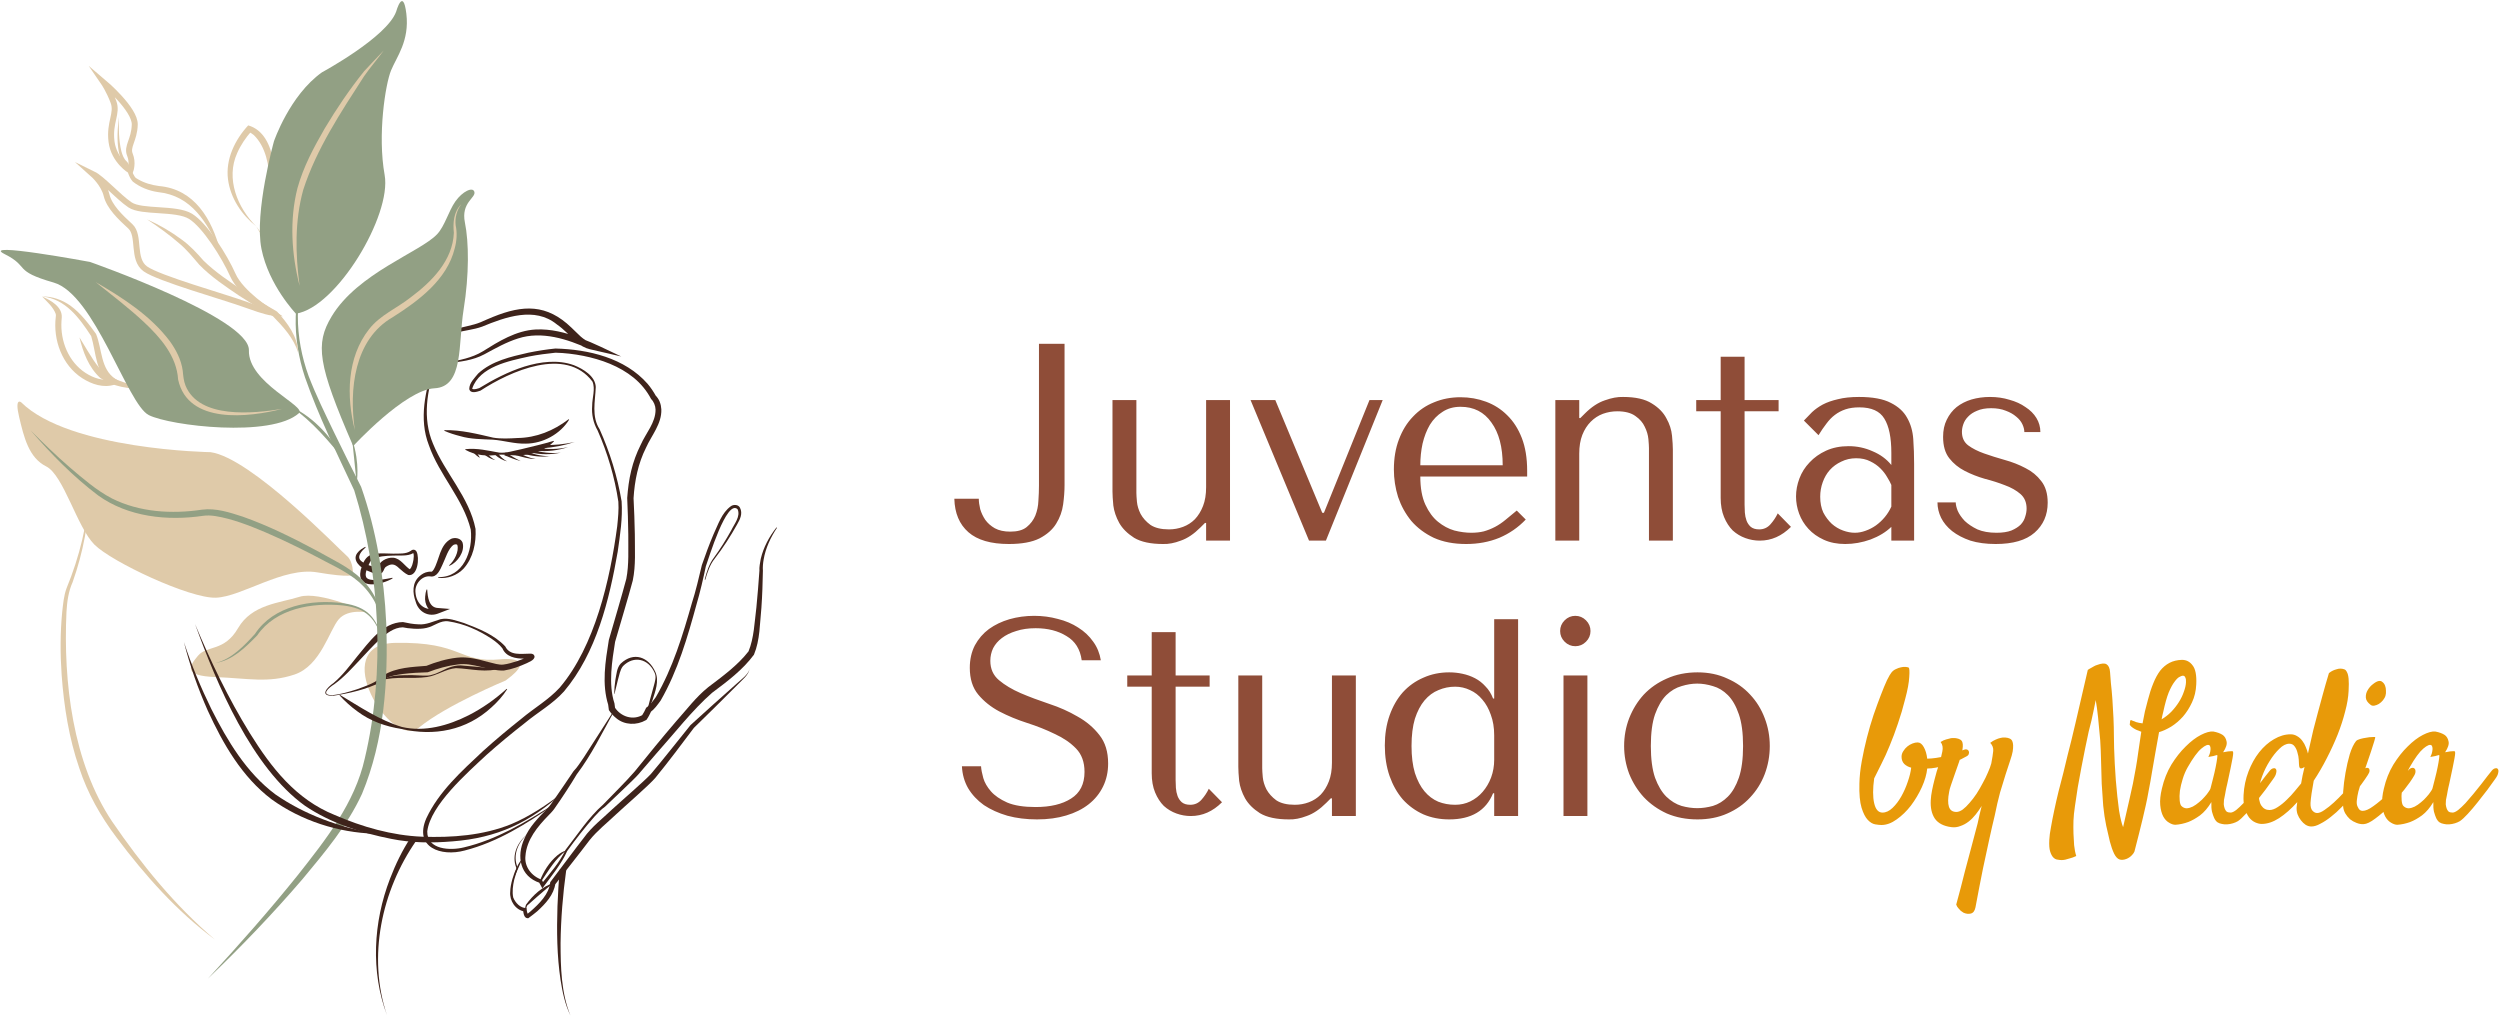 <?xml version="1.0" encoding="UTF-8"?> <svg xmlns="http://www.w3.org/2000/svg" width="1752" height="712" viewBox="0 0 1752 712" fill="none"><g clip-path="url(#clip0_94_3)"><path d="M275.149 405.346C267.765 409.735 249.752 413.989 252.751 399.592C253.87 395.808 255.302 391.397 258.815 389.359C260.761 388.329 262.73 388.061 264.588 387.904C268.324 387.635 271.905 387.993 275.485 387.993C279.669 387.859 284.457 388.441 287.881 386.023C288.306 385.687 288.843 385.239 289.828 385.217C290.879 385.217 291.64 386.045 291.909 386.56C294.124 390.792 292.848 404.093 286.113 402.973C283.719 401.876 281.638 399.883 279.758 398.271C276.38 394.89 274.03 394.89 270.495 397.196C268.951 398.36 269.443 399.346 267.899 401.226C267.027 402.212 265.46 402.48 264.364 402.279C261.768 401.786 259.643 400.913 257.271 399.861C252.907 398.047 246.553 392.852 250.334 387.635C251.9 385.53 253.937 384.254 256.04 383.202L256.286 383.582C253.512 386.023 249.439 390.255 253.31 393.322C256.353 395.763 261.276 397.263 265.058 397.801C264.99 397.801 264.677 397.913 264.588 398.047C265.46 393.725 270.898 390.479 275.619 390.837C280.989 391.464 283.54 396.793 287.702 399.323L287.098 399.055C287.098 399.055 286.964 399.099 287.008 399.099C288.798 397.554 289.291 394.621 289.761 392.27C290.007 390.703 290.096 388.799 289.693 387.747C289.582 387.501 289.604 387.59 289.738 387.568C285.531 390.076 280.072 389.068 275.485 389.359C270.517 389.516 264.834 389.673 260.649 392.315C259.329 393.255 259.083 394.532 258.345 395.897C257.248 398.383 255.57 401.943 256.577 404.361C256.935 405.257 258.099 405.929 259.62 406.22C264.632 407.071 269.891 405.839 274.97 404.899L275.127 405.324L275.149 405.346Z" fill="#3E231B"></path><path d="M351.025 462.018C351.025 462.018 378.816 459.152 354.381 476.886C354.381 476.886 312.695 494.15 293.519 509.98C274.342 525.811 228.83 451.495 276.759 450.532C324.688 449.569 320.84 464.907 351.025 462.041V462.018Z" fill="#DFCAA9"></path><path d="M299.405 413.161C299.695 418.423 300.546 425.789 306.9 426.08L315.381 426.752L307.46 429.797C300.344 432.798 293.229 428.834 291.304 421.624C289.089 415.646 288.709 408.459 293.967 403.824C295.601 402.346 297.614 401.114 299.986 400.756C301.038 400.487 302.828 400.756 302.671 400.554C302.94 400.443 303.432 399.905 303.857 399.233C307.93 392.538 308.019 381.836 316.164 377.604C318.916 376.417 322.966 377.156 324.152 380.223C326.032 386.56 320.55 394.128 314.956 396.569L314.732 396.188C318.29 393.098 321.892 386.381 320.483 381.903C319.968 381.164 318.693 381.5 317.932 381.791C314.038 384.366 312.159 391.576 310.055 395.785C308.556 399.032 306.252 404.876 301.508 403.936C295.556 403.241 290.365 409.556 291.193 415.422C291.841 423.483 298.04 428.7 305.983 426.237L306.542 429.954C300.479 429.618 297.301 423.371 297.972 417.93C298.084 416.273 298.375 414.683 298.912 413.138L299.36 413.205L299.405 413.161Z" fill="#3E231B"></path><path d="M267.317 476.706C273.516 472.743 281.414 473.303 288.44 473.123C292.02 473.168 295.578 473.571 299.114 473.482C302.627 473.415 305.938 471.825 309.16 470.369C313.837 467.906 319.386 465.623 324.891 466.496C328.359 466.697 337.309 467.593 340.845 467.951C344.38 468.197 347.893 468.421 351.406 467.794L351.473 467.996C341.27 471.959 329.925 468.578 319.52 468.242C312.494 468.757 306.251 473.459 299.181 474.467C288.642 475.945 277.297 473.84 267.317 476.706Z" fill="#3E231B"></path><path d="M233.373 487.588C223.618 487.857 229.167 481.812 233.799 478.61C240.109 473.258 245.076 466.608 250.245 460.115C258.546 450.24 267.989 436.201 282.377 435.932C285.89 436.694 289.582 437.432 293.207 437.522C298.689 438.015 303.477 435.484 308.691 433.939C314.307 432.708 319.923 435.059 325.227 436.626C335.564 440.59 346.26 444.732 354.069 452.994C357.336 459.689 365.19 458.077 371.388 458.077C372.149 458.144 372.596 457.965 373.67 458.547C374.297 458.883 374.789 460.025 374.565 460.652C373.849 462.891 371.097 463.675 369.285 464.705C364.004 467.078 358.969 469.004 353.085 469.922C342.187 470.213 331.358 464.055 320.729 465.668C313.658 466.518 306.476 468.534 299.763 471.131C293.967 471.265 288.083 471.624 282.354 472.318C278.327 472.945 274.008 473.37 270.517 475.408C269.376 476.236 268.28 477.4 267.004 478.05C256.354 483.245 245.009 485.864 233.418 487.611L233.373 487.588ZM233.373 487.141C239.057 486.491 244.673 484.812 250.133 483.065C256.846 480.558 263.939 478.386 268.862 473.191C277.902 467.638 288.955 467.459 299.226 466.586L298.42 466.765C305.446 463.966 312.562 461.772 320.17 460.921C327.822 459.98 335.385 462.107 342.568 464.033C346.036 464.906 349.639 466.026 352.57 465.757C355.837 465.377 359.35 464.302 362.706 463.205C365.593 462.175 368.748 461.122 371.231 459.465C371.231 459.51 371.142 459.51 371.008 459.98C370.963 460.159 370.963 460.63 371.142 460.943C371.231 461.122 371.321 461.234 371.41 461.324C371.522 461.436 371.612 461.503 371.634 461.525C372.082 461.772 371.903 461.615 371.813 461.637L371.231 461.592L369.934 461.548H367.204C361.476 461.66 354.628 460.361 352.122 454.427C350.153 451.74 347.177 449.501 344.246 447.464C335.229 441.575 324.958 437.007 314.24 435.44C308.624 434.544 304.26 438.888 298.935 440.03C293.811 441.306 285.934 440.433 282.265 439.627C276.111 439.716 270.786 443.948 266.266 447.979C261.478 452.323 257.092 457.293 252.527 462.107C246.821 468.131 241.205 474.534 234.38 479.416C230.42 481.901 224.043 487.342 233.396 487.185L233.373 487.141Z" fill="#3E231B"></path><path d="M145.793 685.705C167.565 662.149 188.755 638.079 208.804 613.158C228.315 588.371 248.633 562.89 255.636 531.52C270.136 470.527 266.399 402.055 248.23 343.614C236.013 317.529 223.258 291.667 213.749 264.44C204.709 237.279 203.993 205.753 218.134 180.249C205.223 205.954 206.611 237.033 216.299 263.566C221.401 276.889 227.778 289.809 233.954 302.684C240.242 315.581 246.574 328.456 253.085 341.219C263.848 371.939 269.151 404.339 270.673 436.716C272.105 476.998 269.353 518.668 253.712 556.285C243.509 578.519 227.555 597.327 212.138 615.934C191.216 640.318 168.997 663.515 145.793 685.727V685.705Z" fill="#92A084"></path><path d="M29.483 207.79C35.323 210.298 43.647 214.843 43.289 222.344L43.087 225.009C42.192 239.026 48.032 253.602 59.981 261.372C65.418 264.91 72.735 267.485 78.978 265.358L78.553 269.298C66.784 262.156 67.432 247.064 63.919 235.577C55.618 222.859 45.817 209.313 29.483 207.79ZM29.483 207.79C36.486 207.611 43.535 210.096 49.353 214.216C56.669 219.546 62.174 226.935 67.298 234.01C71.639 244.623 70.364 258.663 80.903 265.559L84.707 268L80.478 269.5C72.467 272.142 64.255 269.276 57.565 264.999C43.468 255.864 37.068 238.152 39.105 221.919C39.172 220.979 39.261 220.844 39.06 220.016C37.382 215.246 33.063 211.552 29.46 207.768L29.483 207.79Z" fill="#DFCAA9"></path><path d="M101.109 272.523C90.324 272.612 79.494 271.135 70.208 264.843C62.086 257.386 58.214 246.818 55.664 236.406C72.468 264.014 69.984 262.76 101.109 272.523Z" fill="#DFCAA9"></path><path d="M150.471 658.343C123.955 638.616 101.579 613.494 81.776 587.05C70.633 572.316 61.28 555.837 55.552 538.26C48.302 517.257 44.812 495.09 43.2 473.012C42.171 458.279 42.171 443.478 43.603 428.745C44.252 423.17 44.677 417.527 46.669 412.153C55.731 390.188 61.437 366.812 62.757 343.032C62.556 365.065 58.282 387.143 50.92 407.921C47.922 414.549 46.982 421.782 46.579 428.991C44.319 477.804 50.943 534.453 78.621 575.787C99.23 605.881 122.59 634.631 150.471 658.321V658.343Z" fill="#DFCAA9"></path><path d="M189.918 218.941C189.918 218.941 168.885 205.663 163.179 192.743C157.473 179.824 143.578 157.701 133.464 151.566C123.35 145.431 99.318 149.103 91.106 143.572C82.894 138.042 71.505 125.122 65.195 122.055C65.195 122.055 72.78 128.817 74.682 136.81C76.584 144.804 84.326 152.193 91.352 158.642C98.378 165.09 92.382 181.682 101.869 188.444C111.356 195.206 156.847 207.88 172.666 213.656C186.427 218.672 189.918 218.941 189.918 218.941Z" stroke="#DFCAA9" stroke-width="4.192" stroke-miterlimit="10"></path><path d="M208.916 247.086C205.873 237.01 198.466 228.972 191.239 221.605C185.645 218.694 174.793 211.91 167.677 207.275C157.944 200.714 147.986 194.042 139.663 185.533C135.143 180.294 130.846 174.853 125.409 170.397C118.45 164.351 110.865 158.91 103.033 153.738C111.626 157.522 119.77 162.291 127.378 167.934C133.084 172.009 137.984 177.338 142.616 182.645C150.851 190.661 160.472 197.132 170.116 203.513C177.97 208.663 186.003 213.656 194.126 218.336C201.398 226.218 208.67 235.913 208.938 247.041L208.916 247.086Z" fill="#DFCAA9"></path><path d="M154.342 175.748C144.922 155.91 134.517 137.124 110.687 134.616C104.466 133.72 98.089 131.257 93.055 127.249C90.101 124.047 89.452 119.457 87.662 115.696C87.416 115.113 87.125 114.755 86.677 114.352C84.552 112.001 83.836 109.135 83.254 106.448C81.777 98.343 82.337 90.035 83.388 81.93C83.12 89.991 83.164 98.186 85.066 106.023C85.805 108.687 86.789 111.329 88.669 113.009C89.698 113.904 90.235 115.293 90.817 116.457C91.802 118.517 93.122 121.741 94.285 123.577C94.867 124.697 95.807 125.1 96.747 125.637C101.334 128.324 106.122 129.623 111.38 130.362C136.352 132.534 148.48 153.604 154.32 175.771L154.342 175.748Z" fill="#DFCAA9"></path><path d="M91.376 119.592C91.376 119.592 79.852 112.807 78.152 99.238C76.451 85.669 82.56 79.556 79.517 71.428C76.474 63.3 72.737 57.859 72.737 57.859C72.737 57.859 94.777 76.511 94.441 87.371C94.106 98.231 88.668 102.642 91.04 108.396C93.412 114.151 91.376 119.592 91.376 119.592Z" stroke="#DFCAA9" stroke-width="4.192" stroke-miterlimit="10"></path><path d="M179.582 158.664C169.379 150.581 161.457 138.848 159.779 125.637C157.967 111.643 164.657 97.895 173.943 87.864C195.178 93.931 194.149 130.16 191.083 147.513C189.875 154.902 188.152 162.157 185.847 169.277C183.721 165.784 181.641 162.269 179.582 158.664ZM179.582 158.664C181.797 161.552 184.012 164.486 186.183 167.486L185.086 167.665C188.868 146.931 194.372 110.568 177.814 94.603C176.852 93.752 175.308 92.834 174.234 92.499L176.337 91.804C172.176 96.484 168.662 101.679 166.201 107.321C158.123 125.167 166.335 145.565 179.582 158.664Z" fill="#DFCAA9"></path><path d="M307.169 404.451C324.756 404.719 331.581 386.068 329.903 371.133C324.6 349.525 307.795 332.934 300.546 311.976C293.341 293.525 298.196 273.418 304.059 255.326C306.117 249.281 308.444 243.347 310.95 237.481C311.89 234.055 315.314 231.838 318.536 230.92C324.577 228.883 330.977 228.211 336.75 225.837C339.569 224.606 342.545 223.262 345.521 222.076C366.577 213.545 383.18 212.94 400.454 229.599C404.929 233.652 408.621 238.735 414.529 240.1L412.895 244.556C397.679 237.637 379.712 231.793 363.131 237.167C354.897 239.742 347.244 244.064 339.39 248.318C331.38 252.572 322.228 253.692 313.345 254.431L313.3 253.983C321.87 252.505 330.776 250.803 338.249 246.28C349.415 239.272 361.699 231.614 375.483 230.898C396.247 229.913 417.057 241.265 435.36 249.818L413.41 244.758C409.919 243.952 406.585 242.004 404.101 239.742C399.291 235.331 395.352 230.875 390.094 227.226C374.744 214.776 354.27 222.143 337.891 228.905C331.782 231.122 325.338 231.547 319.252 233.294C316.321 234.122 313.859 235.376 312.83 238.376C310.011 244.041 307.527 249.863 305.446 255.841C299.203 273.351 295.914 293.302 303.432 310.901C311.801 331.501 328.829 348.294 333.259 370.663C333.796 380.425 331.626 390.949 324.913 398.45C320.326 403.286 313.524 405.749 307.102 404.943L307.147 404.496L307.169 404.451Z" fill="#3E231B"></path><path d="M207.372 219.791C207.372 219.791 188.352 200.02 183.228 174.404C178.104 148.789 192 98.991 192 98.991C192 98.991 202.964 66.771 225.653 50.672C225.653 50.672 271.009 26.153 277.61 8.196C277.61 8.196 282.488 -9.404 284.77 9.629C287.052 28.661 277.99 39.767 274.052 49.35C270.114 58.934 264.475 94.424 269.554 122.614C274.634 150.804 235.879 215.559 207.394 219.814" fill="#92A084"></path><path d="M246.799 307.833C252.572 325.522 249.909 338.397 249.909 338.397Z" fill="#92A084"></path><path d="M332.475 134.593C331.535 130.518 324.017 134.168 319.139 141.131C314.261 148.095 311.777 158.305 306.362 164.105C294.57 176.688 250.624 191.377 232.388 221.784C220.797 241.107 222.609 255.147 247.514 312.602C247.514 312.602 283.785 273.171 304.461 272.119C325.136 271.067 320.974 241.286 324.912 216.858C328.85 192.429 328.626 169.792 325.807 155.932C322.988 142.072 333.415 138.668 332.475 134.616V134.593Z" fill="#92A084"></path><path d="M242.48 323.955C230.911 309.714 219.119 295.406 203.881 284.927C220.798 292.742 233.507 307.99 242.48 323.955Z" fill="#92A084"></path><path d="M209.498 289.54C214.958 284.637 173.741 268.202 174.435 245.497C175.129 222.792 63.048 183.563 63.048 183.563C63.048 183.563 -14.641 169.121 3.215 178.055C21.071 186.989 8.719 189.743 37.584 198.006C66.471 206.268 89.161 283.338 104.287 290.906C119.413 298.474 190.143 306.893 209.498 289.54Z" fill="#92A084"></path><path d="M247.269 402.771C247.269 402.771 248.03 393.703 242.861 389.382C237.692 385.06 176.002 320.753 147.54 316.879C147.54 316.879 48.593 315.357 14.784 281.882C14.784 281.882 10.062 278.165 13.441 292.361C16.82 306.557 20.198 320.775 32.371 326.866C44.543 332.956 54.008 369.476 66.159 381.657C78.309 393.837 133.085 419.542 151.321 418.871C169.558 418.199 198.691 397.084 222.365 401.114C246.016 405.145 247.269 402.794 247.269 402.794V402.771Z" fill="#DFCAA9"></path><path d="M257.897 429.35C257.897 429.35 223.93 413.833 209.878 418.244C195.826 422.655 176.494 423.528 166.827 440.209C157.161 456.891 144.944 452.076 138.723 459.555C132.503 467.034 128.184 473.617 151.03 474.49C173.876 475.363 187.928 478.879 206.365 472.721C224.803 466.563 230.778 441.62 237.446 433.94C244.114 426.26 257.897 429.327 257.897 429.327V429.35Z" fill="#DFCAA9"></path><path d="M267.966 440.209C267.272 427.737 260.872 416.139 251.698 407.988C242.323 399.86 230.553 395.091 219.768 389.135C208.669 383.403 197.414 378.007 185.98 373.036C174.569 368.222 162.821 363.587 150.895 361.661C147.919 361.236 144.988 361.057 142.168 361.505C117.174 365.177 89.809 362.288 68.798 347.219C51.21 333.964 35.726 318.088 21.338 301.497C30.154 310.408 39.172 319.096 48.615 327.291C58.013 335.262 67.567 343.659 78.486 349.324C97.797 358.997 120.397 360.34 141.519 357.183C151.342 355.884 161.009 359.131 170.093 362.064C187.949 368.356 204.933 376.82 221.58 385.687C232.5 391.956 244.381 397.106 253.555 405.996C262.618 414.84 268.525 427.446 268.01 440.164L267.966 440.209Z" fill="#92A084"></path><path d="M267.989 449.098C263.491 433.514 256.935 426.236 240.332 424.311C218.896 422.094 193.186 426.371 180.231 445.314C172.108 453.621 162.889 462.891 150.94 464.66C162.263 462.062 171.459 452.165 178.642 444.306C191.754 424.311 218.381 419.765 240.534 422.743C257.383 425.139 264.342 432.887 267.966 449.12L267.989 449.098Z" fill="#92A084"></path><path d="M209.968 200.356C204.307 178.234 202.763 154.32 208.447 131.907C212.564 116.927 219.903 103.336 227.578 89.991C235.924 76.041 245.031 62.562 255.212 49.888C256.577 48.41 259.71 45.097 261.075 43.619C263.67 40.82 266.288 38.066 268.951 35.334C264.476 41.469 259.419 47.269 255.145 53.426C238.9 78.638 221.783 104.343 212.519 133.004C206.478 154.79 206.97 178.032 209.968 200.334V200.356Z" fill="#DFCAA9"></path><path d="M248.678 301.43C242.681 277.941 242.994 250.535 258.725 230.607C266.467 220.732 278.281 215.963 287.858 208.35C302.626 197.334 317.215 182.645 318.065 163.21C317.349 156.134 317.864 148.409 323.279 143.103C320.124 147.357 318.737 152.664 319.319 157.858C320.482 163.075 320.102 168.875 318.67 174.025C313.344 195.878 293.676 210.567 275.35 222.21C248.118 237.772 244.538 273.105 248.678 301.452V301.43Z" fill="#DFCAA9"></path><path d="M197.952 286.495C174.301 292.585 131.675 297.578 124.828 266.007C123.821 249.572 112.431 236.518 100.818 225.658C90.19 215.761 78.51 206.85 67.008 197.669C86.073 208.753 105.338 221.09 118.92 238.981C123.328 245.071 127.043 252.102 128.072 259.894C128.43 263.701 128.699 266.835 130.019 270.261C139.618 293.682 177.254 289.898 197.952 286.517V286.495Z" fill="#DFCAA9"></path><path d="M238.251 486.984C252.236 495.358 265.908 504.718 281.638 509.442C297.502 513.182 314.262 508.435 328.448 501.247C337.98 496.388 346.886 490.119 355.076 482.73L355.434 482.998C352.435 487.723 348.654 491.932 344.469 495.694C326.904 511.883 304.215 516.16 281.347 510.853C270.293 509.151 259.419 505.322 250.401 498.493C245.881 495.202 241.697 491.462 237.982 487.32L238.273 486.984H238.251Z" fill="#3E231B"></path><path d="M311.488 301.451C323.169 301.228 334.334 304.071 345.567 306.691C351.027 307.631 357.202 307.273 362.729 306.96C375.886 306.758 387.924 301.877 398.508 293.794L398.866 294.085C392.646 304.206 380.54 310.811 368.569 310.9C360.603 311.147 353.197 308.706 345.388 308.124C337.713 307.743 329.881 307.855 322.408 305.616C318.671 304.653 314.957 303.534 311.376 301.899L311.466 301.451H311.488Z" fill="#3E231B"></path><path d="M326.188 314.775C334.311 313.879 341.985 315.805 349.817 317.193C355.098 317.663 360.222 315.782 365.346 314.797C372.998 312.894 380.271 311.326 387.968 308.953L388.236 309.311C382.553 315.401 374.14 318.312 366.017 318.962C360.625 319.678 355.165 318.402 349.795 318.626C341.717 319.857 333.415 319.342 326.076 315.2L326.166 314.775H326.188Z" fill="#3E231B"></path><path d="M394.434 555.411C371.297 576.414 348.452 587.229 317.192 589.625C302.872 590.834 288.171 590.744 274.074 587.856C252.929 583.669 231.806 576.884 213.749 564.704C176.47 537.902 151.969 479.64 136.686 437.343C147.673 463.608 160.046 489.403 174.971 513.63C190.12 537.991 207.282 560.158 234.581 571.152C253.802 579.504 274.701 585.505 295.734 586.356C316.767 587.117 338.517 585.527 358.163 577.601C371.208 572.137 383.157 564.144 394.412 555.411H394.434Z" fill="#3E231B"></path><path d="M262.506 584.251C236.997 583.49 211.176 575.205 190.321 560.158C169.579 544.507 156.243 521.198 145.637 498.068C138.745 482.528 133.039 466.429 128.877 449.949C134.202 466.071 140.691 481.745 148.12 496.903C159.398 519.227 172.711 541.506 192.894 556.643C213.547 571.018 237.87 579.616 262.528 584.251H262.506Z" fill="#3E231B"></path><path d="M387.967 564.188C368.747 577.465 348.519 590.206 325.606 596.05C309.182 600.483 289.916 593.968 298.732 573.547C307.548 554.671 323.547 540.408 338.45 526.392C347.154 518.532 356.171 511.009 365.345 503.732C374.184 496.276 384.432 490.431 392.241 481.901C416.9 452.882 427.573 406.129 432.54 368.848C433.122 363.094 433.726 357.227 433.346 351.607C430.817 334.545 425.76 317.416 418.757 301.585C415.781 296.413 414.483 290.278 414.998 284.344C414.975 278.814 417.392 272.499 415.177 267.394C396.448 242.563 357.559 260.162 336.727 273.753C334.444 274.537 329.723 276.194 328.85 272.634C328.895 268.245 332.609 264.909 335.093 261.774C344.782 252.862 357.894 250.019 370.246 247.175C376.511 245.899 382.799 244.891 389.198 244.242C412.491 244.847 437.888 250.825 453.842 268.984C456.08 271.626 458.004 274.515 459.682 277.537L459.235 276.955C462.032 279.709 463.24 283.135 463.464 286.852C463.867 296.973 456.505 305.235 452.746 313.721C447.197 324.76 444.735 336.896 443.997 349.189C444.4 356.332 444.735 366.34 444.892 374.468C444.847 385.194 445.675 396.143 443.437 406.868C440.461 418.064 434.33 438.484 431.063 449.792C429.027 462.711 426.163 479.393 430.594 492.872L430.638 493.118L431.086 496.522L430.773 495.649C434.935 502.209 443.504 505.12 450.553 500.911L449.837 501.537C450.956 499.925 451.985 497.821 452.835 495.984C455.52 494.171 457.624 491.215 459.57 488.595C471.519 468.13 478.456 445.179 484.922 422.475C487.406 414.884 490.024 403.868 491.859 396.031C494.343 388.776 497.005 381.633 499.981 374.558C503.293 367.639 505.665 359.489 512.176 354.764C514.011 353.398 517.434 353.488 518.576 355.817C520.701 359.869 518.531 364.101 516.584 367.505C511.93 375.857 506.739 383.895 500.899 391.463C497.498 395.695 495.73 401.114 494.275 406.286L493.85 406.174C495.193 400.867 496.938 395.225 500.227 390.926C504.703 384.813 508.73 378.342 512.422 371.714C514.526 367.236 519.18 361.862 516.897 356.869C509.245 349.525 496.647 391.396 494.633 396.926C493.179 404.092 490.382 416.026 488.167 423.393C481.812 446.612 475.055 469.966 462.972 490.969C460.734 494.014 458.72 496.947 455.61 499.231L456.438 498.291C455.453 500.351 454.648 502.142 453.305 504.09L453.037 504.471L452.589 504.717C446.234 508.412 437.62 508.188 431.891 503.329C429.878 501.739 428.177 499.903 426.7 497.619L426.633 497.104L426.186 493.701L426.32 494.216C421.598 479.303 424.261 463.54 426.678 448.471C429.945 437.118 435.964 416.877 438.917 405.659C440.887 395.561 440.215 384.925 440.305 374.535C440.193 366.027 439.924 357.496 439.544 348.987C440.014 342.606 440.797 336.18 442.341 329.888C443.84 323.641 446.078 317.528 448.964 311.796C452.656 303.421 459.481 296.234 459.414 287.054C459.347 284.367 458.161 281.389 456.303 279.642C453.305 273.888 449.121 268.827 444.086 264.707C434.017 256.512 421.375 251.922 408.71 249.369C402.31 248.116 395.71 247.31 389.265 247.175C383.716 247.757 376.757 248.608 370.828 249.817C356.686 252.93 336.123 256.938 330.931 272.276C330.998 272.679 331.289 272.679 331.737 272.746C332.968 272.858 334.556 272.455 335.899 271.984L335.72 272.074C345.722 265.961 356.216 260.453 367.449 256.915C378.637 253.467 391.078 251.833 402.333 255.975C408.598 258.505 417.258 263.588 417.504 271.246C417.146 281.277 414.393 291.823 420.234 300.869C427.416 317.013 432.675 333.829 435.628 351.338C436.389 363.273 434.577 374.849 432.898 386.559C426.969 420.549 417.951 457.584 395.24 484.565C387.296 493.41 376.78 499.209 367.74 506.755C358.566 513.92 349.57 521.331 340.889 529.078C327.374 541.707 301.641 564.255 299.426 582.638C299.247 595.58 315.581 596.207 325.158 593.833C347.736 588.527 368.344 576.301 387.744 563.829L388.012 564.188H387.967Z" fill="#3E231B"></path><path d="M453.037 499.926C454.603 493.41 456.438 487.051 458.183 480.692C459.011 477.535 460.197 474.288 458.653 471.266C454.379 461.637 444.109 459.197 436.59 466.81C434.487 469.385 433.995 473.348 433.01 476.572L430.638 486.268L430.415 486.245C430.482 482.887 430.795 479.55 431.287 476.236C432.07 472.654 432.16 468.086 435.002 465.041C444.086 456.487 454.536 460.272 459.302 470.975C462.076 477.289 459.19 484.611 457.221 490.768C456.057 493.903 454.804 497.015 453.238 499.993L453.037 499.904V499.926Z" fill="#3E231B"></path><path d="M291.661 589.222C267.406 624.107 257.381 670.568 271.21 711.477C259.664 680.801 261.61 646.252 273.291 615.889C277.206 605.679 281.905 595.872 288.059 586.58L291.661 589.222Z" fill="#3E231B"></path><path d="M430.236 498.672C422.024 513.584 414.484 529.034 404.191 542.648C400.365 549.163 393.697 559.374 388.461 566.808C387.409 568.33 385.731 570.054 384.455 571.353C376.758 579.212 369.038 588.482 368.233 599.879C367.36 607.47 372.663 614.165 379.734 616.516L379.935 616.941L381.323 619.785L379.331 619.583C385.417 611.993 392.22 604.425 396.337 595.558C404.885 584.676 412.313 572.965 422.763 563.762C429.409 556.754 438.09 548.425 444.87 540.565C454.134 529.056 464.181 516.741 473.78 505.568C481.052 497.485 487.72 488.461 496.312 481.587C506.247 474.041 516.921 466.339 524.573 456.464C528.444 447.083 528.758 435.91 530.078 425.654C530.861 417.079 531.666 408.48 532.203 399.882C531.98 397.957 532.651 393.971 533.143 391.62C535.045 383.537 539.05 376.103 544.152 369.61L544.51 369.878C540.057 376.596 536.544 384.052 535.179 392.023C534.71 394.688 534.463 397.442 534.642 399.972C534.463 408.637 534.217 417.303 533.591 425.946C532.45 436.783 532.696 448.426 528.377 458.793C520.411 469.586 509.671 477.534 499.065 485.483C485.035 497.776 472.706 513.875 460.064 527.959C457.244 531.228 450.106 539.535 447.376 542.692C444.423 546.185 427.529 561.837 423.994 565.33C421.331 567.166 418.869 569.763 416.565 572.316C409.785 579.996 403.475 588.124 397.478 596.431C393.697 605.096 386.134 614.389 380.07 622.561C379.533 621.666 378.19 619.113 377.653 618.15L378.369 618.755C364.362 614.165 361.766 600.148 367.45 587.81C370.851 579.436 377.452 572.853 383.695 566.561C385.574 564.479 387.073 562.15 388.707 559.844C393.204 553.462 397.523 546.924 401.931 540.453C404.75 537.587 407.01 533.803 409.337 530.467C413.969 523.347 425.157 505.904 429.856 498.492L430.236 498.716V498.672Z" fill="#3E231B"></path><path d="M380.249 620.345C379.533 619.449 378.861 618.531 378.235 617.591C380.853 610.739 384.881 604.268 390.542 599.477C392.421 597.932 394.569 596.61 396.919 595.961C389.244 601.671 384.5 609.911 379.264 617.725V617.277C379.622 618.285 379.98 619.293 380.271 620.323L380.249 620.345Z" fill="#3E231B"></path><path d="M369.688 642.153C367.875 639.982 367.585 636.645 368.614 634.026C373.469 627.331 380.003 621.285 387.991 618.755L383.181 622.606C380.205 625.047 372.373 632.01 369.375 634.675C368.659 636.197 368.166 639.982 369.688 642.153Z" fill="#3E231B"></path><path d="M525.245 468.333C525.178 472.766 519.673 476.841 516.921 479.819C507.255 489.47 495.373 501.315 486.288 510.092C477.427 521.825 468.656 533.647 459.325 545.044C454.805 550.373 437.218 565.532 431.87 570.592C425.627 576.526 418.445 582.169 413.119 588.864C407.145 596.835 394.972 612.173 388.864 620.054L389.244 618.935C388.192 627.107 382.307 633.287 376.534 638.594C375.102 639.803 372.059 642.177 370.515 643.274L370.202 643.498H369.889C367.092 643.498 366.846 639.736 366.555 637.721L367.763 638.818C361.14 637.788 356.956 631.138 357.56 624.936C357.627 619.629 360.088 612.038 361.945 608.456C357.962 599.186 363.087 588.796 371.12 583.602C363.422 589.02 358.723 599.298 362.908 608.254C362.013 611.031 361.095 613.852 360.334 616.628C359.439 620.525 358.835 625.048 359.663 628.944C361.14 632.66 364.675 636.489 368.904 636.355C369.173 637.833 369.24 639.669 370.113 640.878C369.934 640.788 369.956 640.744 369.531 640.766L368.927 641.012L371.791 638.706C377.832 633.355 384.836 626.66 385.597 618.241L385.955 617.77C391.303 610.717 404.93 592.424 409.226 587.028C414.641 579.415 422.248 573.682 428.939 567.256C434.108 562.442 451.695 547.328 456.237 542.313C463.487 533.849 476.734 516.966 483.894 508.166C494.232 498.672 505.733 488.462 516.272 479.08C518.778 476.64 525.043 472.475 525.289 468.31L525.245 468.333Z" fill="#3E231B"></path><path d="M366.04 601.917C364.362 605.634 362.258 610.806 360.491 614.433C361.005 609.866 362.84 605.275 366.04 601.917Z" fill="#3E231B"></path><path d="M396.806 609.754C394.457 626.681 393.047 643.878 392.846 660.984C392.89 678.024 393.271 695.668 399.76 711.678C395.978 703.908 394.188 695.332 392.846 686.824C390.272 669.717 390.116 652.341 390.675 635.078C390.988 626.435 391.503 617.837 392.353 609.171L396.784 609.754H396.806Z" fill="#3E231B"></path><path d="M333.863 316.118C334.288 318.738 338.786 322.903 334.109 319.365C333.259 318.648 332.52 318.022 331.827 317.059L333.863 316.118Z" fill="#3E231B"></path><path d="M340.442 316.498C342.165 318.917 344.47 321.133 347.177 322.499C344.044 321.76 341.225 320.081 338.764 317.954L340.442 316.476V316.498Z" fill="#3E231B"></path><path d="M348.675 317.326C350.398 319.745 352.703 321.961 355.41 323.327C352.278 322.588 349.458 320.909 346.997 318.782L348.675 317.304V317.326Z" fill="#3E231B"></path><path d="M354.471 317.081C357.849 319.276 361.295 321.448 364.987 323.172C361.027 322.119 357.223 320.619 353.419 319.052L354.471 317.081Z" fill="#3E231B"></path><path d="M361.767 316.7C366.153 318.738 370.651 320.999 375.506 321.693C373.022 321.805 370.561 321.268 368.122 320.753C365.683 320.193 363.311 319.544 360.917 318.782L361.767 316.7Z" fill="#3E231B"></path><path d="M367.673 315.871C373.155 318.177 379.197 319.722 385.238 319.722C379.085 320.461 372.865 319.655 366.89 317.976L367.696 315.894L367.673 315.871Z" fill="#3E231B"></path><path d="M372.73 315.021C379.175 317.192 386.178 317.909 392.981 317.237C386.111 318.67 378.928 318.693 372.059 317.148L372.73 315.021Z" fill="#3E231B"></path><path d="M376.691 313.766C383.74 315.087 391.124 314.908 398.15 313.319C391.169 315.647 383.695 316.588 376.311 315.961L376.669 313.744L376.691 313.766Z" fill="#3E231B"></path><path d="M380.451 311.864C387.902 312.087 395.487 311.393 402.782 309.714C395.554 312.132 388.081 313.565 380.451 314.103V311.864Z" fill="#3E231B"></path></g><path d="M728.107 240.944H746.038V339.859C746.038 344.063 745.71 348.595 745.053 353.455C744.396 358.316 742.754 362.848 740.127 367.051C737.631 371.124 733.756 374.539 728.502 377.298C723.247 379.925 716.088 381.238 707.024 381.238C694.413 381.238 684.955 378.48 678.65 372.963C672.344 367.445 669.06 359.629 668.798 349.515H685.94C685.94 351.616 686.269 354.047 686.926 356.805C687.714 359.432 688.896 361.928 690.472 364.293C692.18 366.657 694.413 368.628 697.172 370.204C700.062 371.78 703.674 372.569 708.009 372.569C713.001 372.569 716.81 371.518 719.438 369.416C722.196 367.183 724.232 364.49 725.546 361.337C726.86 358.053 727.582 354.572 727.713 350.894C727.976 347.084 728.107 343.603 728.107 340.451V240.944ZM779.626 280.353H796.375V345.377C796.375 346.69 796.506 348.792 796.769 351.682C797.032 354.441 797.886 357.265 799.331 360.155C800.907 363.045 803.206 365.606 806.227 367.84C809.38 369.941 813.715 370.992 819.232 370.992C822.647 370.992 825.932 370.401 829.084 369.219C832.237 368.037 834.995 366.263 837.36 363.899C839.725 361.403 841.629 358.316 843.074 354.638C844.519 350.96 845.242 346.559 845.242 341.436V280.353H861.99V378.874H845.242V366.46H844.454L841.301 369.613C836.703 374.211 832.106 377.298 827.508 378.874C823.042 380.582 818.904 381.37 815.094 381.238C806.424 381.238 799.659 379.793 794.799 376.903C790.07 373.882 786.589 370.401 784.355 366.46C782.122 362.388 780.743 358.316 780.218 354.244C779.823 350.04 779.626 346.756 779.626 344.391V280.353ZM876.385 280.353H893.725L926.631 359.367H927.813L959.734 280.353H968.995L929.193 378.874H917.37L876.385 280.353ZM1070.23 333.948H995.353C995.353 341.961 996.535 348.529 998.9 353.652C1001.26 358.776 1004.22 362.782 1007.77 365.672C1011.31 368.562 1015.12 370.598 1019.2 371.78C1023.4 372.831 1027.34 373.357 1031.02 373.357C1034.3 373.357 1037.26 373.028 1039.88 372.371C1042.64 371.583 1045.27 370.532 1047.77 369.219C1050.26 367.905 1052.69 366.263 1055.06 364.293C1057.55 362.322 1060.18 360.155 1062.94 357.79L1069.24 364.096C1063.99 369.613 1057.82 373.882 1050.72 376.903C1043.63 379.793 1035.88 381.238 1027.47 381.238C1018.8 381.238 1011.25 379.793 1004.81 376.903C998.506 373.882 993.251 369.941 989.048 365.081C984.975 360.089 981.888 354.506 979.787 348.332C977.816 342.027 976.831 335.59 976.831 329.022C976.831 321.14 978.013 314.113 980.378 307.938C982.742 301.633 986.026 296.313 990.23 291.978C994.433 287.512 999.359 284.162 1005.01 281.929C1010.66 279.564 1016.83 278.382 1023.53 278.382C1029.84 278.382 1035.81 279.433 1041.46 281.535C1047.11 283.637 1052.04 286.789 1056.24 290.993C1060.57 295.196 1063.99 300.517 1066.49 306.953C1068.98 313.39 1070.23 321.009 1070.23 329.81V333.948ZM995.353 326.066H1053.09C1053.09 313.324 1050.46 303.341 1045.2 296.116C1040.08 288.76 1032.86 285.082 1023.53 285.082C1018.67 285.082 1014.47 286.264 1010.92 288.628C1007.37 290.861 1004.42 293.883 1002.05 297.692C999.819 301.502 998.111 305.902 996.929 310.894C995.878 315.755 995.353 320.812 995.353 326.066ZM1172.34 378.874H1155.59V314.047C1155.59 312.733 1155.46 310.631 1155.2 307.741C1154.93 304.851 1154.08 301.962 1152.64 299.072C1151.32 296.182 1149.16 293.686 1146.13 291.584C1143.11 289.351 1138.84 288.234 1133.33 288.234C1129.91 288.234 1126.56 288.825 1123.28 290.008C1120.12 291.19 1117.3 293.029 1114.8 295.525C1112.31 298.021 1110.34 301.108 1108.89 304.786C1107.45 308.464 1106.73 312.865 1106.73 317.988V378.874H1089.98V280.353H1106.73V292.963H1107.51L1110.67 289.811C1115.26 285.213 1119.93 282.126 1124.66 280.55C1129.39 278.842 1133.65 278.054 1137.46 278.185C1146.13 278.185 1152.83 279.696 1157.56 282.717C1162.29 285.607 1165.71 289.088 1167.81 293.16C1170.04 297.101 1171.36 301.173 1171.75 305.377C1172.14 309.449 1172.34 312.668 1172.34 315.032V378.874ZM1188.71 288.234V280.353H1205.85V250.008H1222.6V280.353H1246.44V288.234H1222.6V353.652C1222.6 355.229 1222.66 357.068 1222.79 359.17C1222.93 361.14 1223.32 363.045 1223.98 364.884C1224.63 366.592 1225.62 368.037 1226.93 369.219C1228.38 370.401 1230.35 370.992 1232.84 370.992C1236 370.992 1238.62 369.81 1240.73 367.445C1242.83 365.081 1244.53 362.519 1245.85 359.761L1255.11 369.219C1248.67 375.656 1241.38 378.874 1233.24 378.874C1229.82 378.874 1226.47 378.283 1223.19 377.101C1219.9 375.918 1216.95 374.145 1214.32 371.78C1211.83 369.284 1209.79 366.132 1208.21 362.322C1206.64 358.513 1205.85 354.047 1205.85 348.923V288.234H1188.71ZM1302.79 278.185C1312.38 278.185 1319.8 279.564 1325.06 282.323C1330.31 284.95 1334.12 288.431 1336.49 292.766C1338.98 297.101 1340.43 302.093 1340.82 307.741C1341.22 313.39 1341.41 319.17 1341.41 325.081V378.874H1325.45V369.219C1321.64 372.897 1316.78 375.853 1310.87 378.086C1304.96 380.188 1299.05 381.238 1293.14 381.238C1287.49 381.238 1282.5 380.253 1278.16 378.283C1273.83 376.312 1270.22 373.751 1267.33 370.598C1264.44 367.445 1262.27 363.899 1260.82 359.958C1259.38 356.017 1258.66 352.01 1258.66 347.938C1258.66 343.735 1259.44 339.531 1261.02 335.327C1262.6 331.124 1264.96 327.38 1268.11 324.096C1271.27 320.681 1275.14 317.922 1279.74 315.82C1284.34 313.718 1289.59 312.668 1295.5 312.668C1301.41 312.668 1307 313.85 1312.25 316.214C1317.64 318.447 1322.04 321.666 1325.45 325.869V317.397C1325.45 306.625 1323.81 298.612 1320.53 293.357C1317.37 288.103 1311.53 285.476 1302.99 285.476C1299.31 285.476 1296.09 285.935 1293.34 286.855C1290.58 287.774 1288.08 289.088 1285.85 290.796C1283.75 292.372 1281.78 294.408 1279.94 296.904C1278.1 299.269 1276.26 301.962 1274.42 304.983L1264.17 294.737C1266.01 292.766 1267.92 290.796 1269.89 288.825C1271.99 286.855 1274.49 285.082 1277.38 283.505C1280.4 281.929 1283.94 280.681 1288.02 279.761C1292.09 278.71 1297.01 278.185 1302.79 278.185ZM1325.45 339.859C1324.8 338.283 1323.81 336.444 1322.5 334.342C1321.32 332.24 1319.74 330.204 1317.77 328.234C1315.8 326.263 1313.43 324.621 1310.68 323.308C1307.92 321.863 1304.63 321.14 1300.82 321.14C1297.01 321.14 1293.53 321.929 1290.38 323.505C1287.23 324.95 1284.53 326.92 1282.3 329.416C1280.2 331.781 1278.56 334.605 1277.38 337.889C1276.19 341.173 1275.6 344.588 1275.6 348.135C1275.6 352.339 1276.32 356.017 1277.77 359.17C1279.35 362.191 1281.32 364.818 1283.68 367.051C1286.04 369.153 1288.67 370.729 1291.56 371.78C1294.45 372.831 1297.21 373.357 1299.84 373.357C1302.33 373.357 1304.83 372.897 1307.33 371.977C1309.95 371.058 1312.38 369.81 1314.62 368.234C1316.98 366.526 1319.08 364.555 1320.92 362.322C1322.76 360.089 1324.27 357.659 1325.45 355.032V339.859ZM1429.89 302.815H1418.66C1418.66 301.108 1418.2 299.269 1417.28 297.298C1416.36 295.328 1414.92 293.554 1412.95 291.978C1410.98 290.27 1408.55 288.891 1405.66 287.84C1402.77 286.658 1399.35 286.067 1395.41 286.067C1391.47 286.067 1388.19 286.658 1385.56 287.84C1382.93 288.891 1380.83 290.27 1379.25 291.978C1377.68 293.554 1376.56 295.328 1375.9 297.298C1375.25 299.137 1374.92 300.911 1374.92 302.618C1374.92 306.691 1376.36 309.843 1379.25 312.076C1382.28 314.31 1386.02 316.214 1390.49 317.791C1394.95 319.367 1399.75 320.878 1404.87 322.323C1410.12 323.768 1414.98 325.672 1419.45 328.037C1423.92 330.27 1427.59 333.291 1430.48 337.101C1433.51 340.91 1435.02 345.968 1435.02 352.273C1435.02 360.943 1431.93 367.971 1425.76 373.357C1419.71 378.611 1410.65 381.238 1398.56 381.238C1391.86 381.238 1385.95 380.45 1380.83 378.874C1375.84 377.166 1371.57 374.933 1368.02 372.174C1364.61 369.416 1362.05 366.329 1360.34 362.913C1358.63 359.367 1357.78 355.754 1357.78 352.076H1370.58C1370.58 353.652 1371.04 355.623 1371.96 357.987C1373.01 360.352 1374.66 362.716 1376.89 365.081C1379.25 367.314 1382.21 369.284 1385.76 370.992C1389.43 372.569 1393.9 373.357 1399.16 373.357C1403.36 373.357 1406.84 372.831 1409.6 371.78C1412.36 370.598 1414.52 369.219 1416.1 367.642C1417.68 365.935 1418.73 364.096 1419.25 362.125C1419.91 360.155 1420.24 358.25 1420.24 356.411C1420.24 352.076 1418.79 348.661 1415.9 346.165C1413.01 343.669 1409.4 341.633 1405.07 340.056C1400.73 338.349 1396 336.838 1390.88 335.524C1385.89 334.08 1381.22 332.24 1376.89 330.007C1372.55 327.774 1368.94 324.818 1366.05 321.14C1363.16 317.462 1361.72 312.47 1361.72 306.165C1361.72 301.567 1362.57 297.561 1364.28 294.146C1365.99 290.599 1368.29 287.643 1371.18 285.279C1374.2 282.914 1377.68 281.141 1381.62 279.958C1385.69 278.776 1390.03 278.185 1394.62 278.185C1399.48 278.185 1404.02 278.842 1408.22 280.155C1412.55 281.338 1416.3 283.045 1419.45 285.279C1422.73 287.38 1425.3 289.942 1427.14 292.963C1428.97 295.985 1429.89 299.269 1429.89 302.815ZM674.118 536.997H687.517C687.648 539.23 688.173 541.989 689.093 545.273C690.013 548.426 691.786 551.513 694.413 554.534C697.04 557.555 700.85 560.183 705.842 562.416C710.833 564.518 717.467 565.569 725.743 565.569C736.121 565.569 744.396 563.598 750.57 559.657C756.876 555.716 760.028 549.477 760.028 540.938C760.028 534.107 758.058 528.656 754.117 524.584C750.176 520.511 745.184 517.096 739.142 514.337C733.231 511.447 726.794 508.886 719.832 506.653C712.869 504.42 706.367 501.727 700.324 498.574C694.413 495.421 689.487 491.48 685.546 486.751C681.605 482.022 679.635 475.783 679.635 468.032C679.635 462.121 680.817 456.867 683.182 452.269C685.678 447.671 688.962 443.862 693.034 440.84C697.237 437.819 702.032 435.52 707.418 433.944C712.935 432.368 718.715 431.579 724.758 431.579C730.538 431.579 736.055 432.302 741.309 433.747C746.695 435.061 751.49 437.097 755.693 439.855C759.897 442.482 763.378 445.767 766.137 449.707C768.895 453.517 770.669 457.852 771.457 462.712H758.058C757.007 454.962 753.46 449.313 747.418 445.767C741.506 442.088 734.281 440.249 725.743 440.249C720.62 440.249 716.088 440.906 712.147 442.22C708.206 443.402 704.856 445.044 702.098 447.146C699.471 449.116 697.434 451.481 695.989 454.239C694.676 456.998 694.019 459.954 694.019 463.106C694.019 468.755 696.055 473.287 700.127 476.702C704.2 480.118 709.257 483.139 715.3 485.766C721.474 488.393 728.107 490.889 735.201 493.254C742.426 495.618 749.06 498.574 755.102 502.121C761.276 505.536 766.399 509.871 770.472 515.126C774.544 520.249 776.58 526.882 776.58 535.027C776.58 540.938 775.398 546.324 773.033 551.184C770.669 556.045 767.319 560.183 762.984 563.598C758.649 567.014 753.395 569.641 747.221 571.48C741.178 573.319 734.347 574.238 726.728 574.238C719.241 574.238 712.344 573.385 706.039 571.677C699.733 569.838 694.216 567.342 689.487 564.189C684.889 560.905 681.211 556.964 678.453 552.367C675.825 547.769 674.38 542.646 674.118 536.997ZM789.979 481.234V473.353H807.122V443.008H823.87V473.353H847.712V481.234H823.87V546.652C823.87 548.229 823.936 550.068 824.067 552.17C824.199 554.14 824.593 556.045 825.25 557.884C825.906 559.592 826.892 561.037 828.205 562.219C829.65 563.401 831.621 563.992 834.116 563.992C837.269 563.992 839.896 562.81 841.998 560.445C844.1 558.081 845.808 555.519 847.121 552.761L856.382 562.219C849.946 568.656 842.655 571.874 834.511 571.874C831.095 571.874 827.745 571.283 824.461 570.101C821.177 568.918 818.222 567.145 815.594 564.78C813.099 562.284 811.062 559.132 809.486 555.322C807.91 551.513 807.122 547.047 807.122 541.923V481.234H789.979ZM867.811 473.353H884.559V538.377C884.559 539.69 884.691 541.792 884.954 544.682C885.216 547.441 886.07 550.265 887.515 553.155C889.091 556.045 891.39 558.606 894.412 560.84C897.564 562.941 901.899 563.992 907.416 563.992C910.832 563.992 914.116 563.401 917.269 562.219C920.421 561.037 923.18 559.263 925.544 556.899C927.909 554.403 929.814 551.316 931.259 547.638C932.704 543.96 933.426 539.559 933.426 534.436V473.353H950.175V571.874H933.426V559.46H932.638L929.485 562.613C924.888 567.211 920.29 570.298 915.692 571.874C911.226 573.582 907.088 574.37 903.278 574.238C894.609 574.238 887.843 572.793 882.983 569.903C878.254 566.882 874.773 563.401 872.54 559.46C870.307 555.388 868.927 551.316 868.402 547.244C868.008 543.04 867.811 539.756 867.811 537.391V473.353ZM1063.88 433.944V571.874H1047.13V555.913H1046.34C1041.35 568.13 1031.1 574.238 1015.6 574.238C1009.04 574.238 1002.99 573.056 997.476 570.692C991.959 568.196 987.164 564.715 983.092 560.248C979.151 555.651 976.064 550.199 973.831 543.894C971.597 537.457 970.481 530.298 970.481 522.416C970.481 514.666 971.597 507.638 973.831 501.333C976.064 495.027 979.151 489.641 983.092 485.175C987.164 480.709 991.959 477.293 997.476 474.929C1002.99 472.433 1009.04 471.185 1015.6 471.185C1018.76 471.185 1021.84 471.513 1024.86 472.17C1028.02 472.827 1030.97 473.878 1033.73 475.323C1036.49 476.768 1038.92 478.673 1041.02 481.037C1043.26 483.27 1045.03 486.095 1046.34 489.51H1047.13V433.944H1063.88ZM1047.13 532.465V515.323C1047.13 509.937 1046.34 505.142 1044.77 500.938C1043.32 496.735 1041.35 493.188 1038.85 490.298C1036.36 487.277 1033.47 485.044 1030.18 483.599C1026.9 482.022 1023.42 481.234 1019.74 481.234C1015.67 481.234 1011.79 482.022 1008.12 483.599C1004.44 485.044 1001.15 487.474 998.264 490.889C995.505 494.173 993.272 498.443 991.564 503.697C989.988 508.952 989.2 515.323 989.2 522.81C989.2 530.167 989.988 536.472 991.564 541.726C993.272 546.981 995.505 551.25 998.264 554.534C1001.02 557.818 1004.24 560.248 1007.92 561.825C1011.6 563.27 1015.54 563.992 1019.74 563.992C1023.55 563.992 1027.1 563.204 1030.38 561.628C1033.8 559.92 1036.69 557.687 1039.05 554.928C1041.55 552.038 1043.52 548.689 1044.96 544.879C1046.41 540.938 1047.13 536.8 1047.13 532.465ZM1095.7 473.353H1112.45V571.874H1095.7V473.353ZM1093.34 442.22C1093.34 439.33 1094.39 436.834 1096.49 434.732C1098.59 432.63 1101.09 431.579 1103.98 431.579C1106.87 431.579 1109.37 432.63 1111.47 434.732C1113.57 436.834 1114.62 439.33 1114.62 442.22C1114.62 445.11 1113.57 447.606 1111.47 449.707C1109.37 451.809 1106.87 452.86 1103.98 452.86C1101.09 452.86 1098.59 451.809 1096.49 449.707C1094.39 447.606 1093.34 445.11 1093.34 442.22ZM1240.26 522.81C1240.26 529.641 1239.08 536.209 1236.71 542.515C1234.35 548.689 1230.93 554.14 1226.47 558.869C1222.13 563.598 1216.81 567.342 1210.51 570.101C1204.33 572.859 1197.37 574.238 1189.62 574.238C1181.74 574.238 1174.58 572.859 1168.14 570.101C1161.84 567.211 1156.45 563.401 1151.98 558.672C1147.65 553.943 1144.23 548.491 1141.74 542.317C1139.37 536.012 1138.19 529.51 1138.19 522.81C1138.19 515.979 1139.37 509.477 1141.74 503.303C1144.23 496.998 1147.65 491.48 1151.98 486.751C1156.45 482.022 1161.84 478.279 1168.14 475.52C1174.58 472.63 1181.74 471.185 1189.62 471.185C1197.37 471.185 1204.33 472.63 1210.51 475.52C1216.81 478.279 1222.13 482.022 1226.47 486.751C1230.93 491.48 1234.35 496.998 1236.71 503.303C1239.08 509.477 1240.26 515.979 1240.26 522.81ZM1221.54 522.81C1221.54 513.615 1220.55 506.193 1218.58 500.544C1216.61 494.764 1214.05 490.298 1210.9 487.146C1207.75 483.993 1204.27 481.891 1200.46 480.84C1196.65 479.658 1192.97 479.067 1189.42 479.067C1185.87 479.067 1182.2 479.658 1178.39 480.84C1174.58 481.891 1171.03 483.993 1167.75 487.146C1164.59 490.298 1161.97 494.764 1159.87 500.544C1157.89 506.193 1156.91 513.615 1156.91 522.81C1156.91 531.874 1157.89 539.296 1159.87 545.076C1161.97 550.725 1164.59 555.125 1167.75 558.278C1171.03 561.431 1174.58 563.598 1178.39 564.78C1182.2 565.831 1185.87 566.357 1189.42 566.357C1192.97 566.357 1196.65 565.831 1200.46 564.78C1204.27 563.598 1207.75 561.431 1210.9 558.278C1214.05 555.125 1216.61 550.725 1218.58 545.076C1220.55 539.296 1221.54 531.874 1221.54 522.81Z" fill="#8F4D38"></path><path d="M1335.15 489.859C1333.66 495.855 1331.96 501.602 1330.06 507.099C1328.26 512.496 1326.36 517.593 1324.36 522.39C1322.46 527.087 1320.51 531.385 1318.51 535.283C1316.62 539.18 1314.92 542.579 1313.42 545.477C1312.42 552.673 1312.42 558.469 1313.42 562.867C1314.42 567.264 1316.37 569.463 1319.26 569.463C1321.66 569.463 1324.01 568.364 1326.31 566.165C1328.61 563.966 1330.66 561.268 1332.46 558.07C1334.26 554.872 1335.75 551.473 1336.95 547.876C1338.25 544.178 1339.05 540.879 1339.35 537.981C1337.45 537.481 1335.85 536.632 1334.56 535.433C1333.26 534.133 1332.61 532.434 1332.61 530.335C1332.61 528.936 1333.01 527.637 1333.81 526.438C1334.6 525.138 1335.55 524.039 1336.65 523.14C1337.75 522.24 1338.95 521.541 1340.25 521.041C1341.55 520.541 1342.75 520.291 1343.85 520.291C1345.55 520.291 1347 521.391 1348.2 523.589C1349.4 525.688 1350.2 528.387 1350.6 531.685C1354.59 531.585 1358.79 530.985 1363.19 529.886C1367.59 528.786 1371.73 527.387 1375.63 525.688C1376.73 525.188 1377.63 525.039 1378.33 525.238C1379.03 525.438 1379.48 525.838 1379.68 526.438C1379.98 527.037 1379.98 527.737 1379.68 528.537C1379.38 529.236 1378.78 529.786 1377.88 530.186C1375.58 531.485 1373.18 532.684 1370.68 533.784C1368.29 534.783 1365.89 535.632 1363.49 536.332C1361.09 537.032 1358.79 537.581 1356.59 537.981C1354.39 538.381 1352.39 538.581 1350.6 538.581C1350.2 542.579 1348.95 546.926 1346.85 551.623C1344.75 556.221 1342.2 560.518 1339.2 564.516C1336.2 568.414 1332.86 571.662 1329.16 574.26C1325.56 576.859 1322.01 578.158 1318.51 578.158C1317.41 578.158 1315.97 578.008 1314.17 577.709C1312.37 577.409 1310.62 576.359 1308.92 574.56C1307.22 572.761 1305.77 569.913 1304.57 566.015C1303.37 562.017 1302.87 556.371 1303.07 549.075C1303.17 544.178 1303.72 538.981 1304.72 533.484C1305.72 527.987 1306.92 522.49 1308.32 516.993C1309.72 511.496 1311.27 506.199 1312.97 501.102C1314.77 495.905 1316.47 491.258 1318.06 487.16C1319.66 482.962 1321.11 479.464 1322.41 476.666C1323.81 473.868 1324.86 472.069 1325.56 471.269C1326.46 470.17 1327.51 469.37 1328.71 468.87C1329.91 468.271 1331.06 467.871 1332.16 467.671C1333.36 467.371 1334.46 467.271 1335.45 467.371C1336.45 467.471 1337.15 467.621 1337.55 467.821C1338.15 468.221 1338.3 470.42 1338 474.417C1337.8 478.415 1336.85 483.562 1335.15 489.859ZM1394.75 520.591C1396.05 519.592 1397.3 518.842 1398.5 518.342C1399.8 517.743 1400.95 517.343 1401.95 517.143C1403.05 516.843 1404.15 516.743 1405.25 516.843C1407.95 517.043 1409.6 517.893 1410.2 519.392C1410.9 520.891 1411 523.29 1410.5 526.588C1410.2 528.287 1409.6 530.435 1408.7 533.034C1407.8 535.632 1406.75 538.831 1405.55 542.628C1404.35 546.326 1403.05 550.574 1401.65 555.371C1400.35 560.169 1399.1 565.565 1397.9 571.562C1396.7 576.459 1395.4 582.106 1394.01 588.502C1392.81 594.099 1391.36 600.845 1389.66 608.741C1388.06 616.636 1386.31 625.681 1384.41 635.875C1383.91 638.374 1382.81 639.823 1381.11 640.223C1379.51 640.623 1377.81 640.423 1376.02 639.623C1375.32 639.224 1374.67 638.774 1374.07 638.274C1373.57 637.774 1373.02 637.175 1372.42 636.475C1371.82 635.875 1371.32 635.026 1370.92 633.927C1373.22 625.531 1375.22 617.886 1376.91 610.99C1378.71 604.094 1380.31 598.097 1381.71 593C1383.21 587.103 1384.61 581.806 1385.91 577.109C1386.41 575.01 1386.86 572.961 1387.26 570.962C1387.76 568.864 1388.26 566.815 1388.76 564.816C1387.46 566.915 1386.06 568.914 1384.56 570.812C1383.06 572.711 1381.41 574.36 1379.61 575.76C1377.81 577.159 1375.87 578.208 1373.77 578.908C1371.77 579.707 1369.67 579.957 1367.47 579.657C1362.07 578.958 1358.23 576.959 1355.93 573.661C1353.73 570.363 1352.78 566.065 1353.08 560.768C1353.18 558.669 1353.48 556.371 1353.98 553.872C1354.48 551.374 1355.03 548.975 1355.63 546.676C1356.23 544.378 1356.78 542.329 1357.28 540.53C1357.88 538.631 1358.33 537.282 1358.63 536.482C1359.82 532.684 1360.67 529.436 1361.17 526.738C1361.77 524.039 1361.37 521.79 1359.97 519.991C1361.37 519.092 1362.67 518.492 1363.87 518.192C1365.17 517.793 1366.32 517.493 1367.32 517.293C1368.42 517.193 1369.52 517.193 1370.62 517.293C1373.32 517.693 1374.87 518.692 1375.27 520.291C1375.77 521.89 1375.62 524.289 1374.82 527.487C1374.42 529.186 1373.77 531.385 1372.87 534.083C1371.97 536.682 1371.02 539.38 1370.02 542.179C1369.02 544.977 1368.12 547.576 1367.32 549.974C1366.52 552.273 1366.07 553.922 1365.97 554.922C1365.07 559.419 1365.02 562.917 1365.82 565.416C1366.62 567.814 1368.37 569.013 1371.07 569.013C1372.37 569.013 1373.82 568.464 1375.42 567.364C1377.01 566.165 1378.61 564.616 1380.21 562.717C1381.91 560.818 1383.56 558.669 1385.16 556.271C1386.76 553.772 1388.21 551.274 1389.51 548.775C1390.91 546.276 1392.11 543.828 1393.11 541.429C1394.21 539.031 1395 536.882 1395.5 534.983C1396.2 531.285 1396.65 528.387 1396.85 526.288C1397.05 524.189 1396.35 522.29 1394.75 520.591ZM1465.68 505C1465.18 506.799 1464.53 509.397 1463.73 512.795C1463.03 516.094 1462.23 519.891 1461.33 524.189C1460.54 528.487 1459.64 533.034 1458.64 537.831C1457.74 542.529 1456.89 547.176 1456.09 551.773C1455.39 556.371 1454.74 560.718 1454.14 564.816C1453.54 568.814 1453.19 572.212 1453.09 575.01C1452.99 578.108 1452.99 581.157 1453.09 584.155C1453.19 586.753 1453.34 589.452 1453.54 592.25C1453.84 595.149 1454.34 597.697 1455.04 599.896C1453.34 600.695 1451.84 601.245 1450.54 601.545C1449.24 601.945 1448.19 602.245 1447.39 602.444C1446.39 602.644 1445.54 602.744 1444.84 602.744C1444.04 602.744 1443.1 602.644 1442 602.444C1440.9 602.345 1439.9 601.845 1439 600.945C1438.1 600.046 1437.35 598.647 1436.75 596.748C1436.15 594.849 1435.95 592.1 1436.15 588.502C1436.25 586.104 1436.65 583.105 1437.35 579.508C1437.95 576.01 1438.7 572.162 1439.6 567.964C1440.5 563.667 1441.5 559.269 1442.6 554.772C1443.79 550.174 1444.94 545.727 1446.04 541.429C1447.14 537.032 1448.14 532.884 1449.04 528.986C1450.04 525.088 1450.89 521.74 1451.59 518.942C1452.49 515.344 1453.49 511.146 1454.59 506.349C1456.49 498.154 1459.34 485.861 1463.13 469.47C1463.83 468.97 1464.58 468.521 1465.38 468.121C1466.18 467.621 1466.88 467.221 1467.48 466.922C1468.18 466.522 1468.88 466.222 1469.58 466.022C1472.78 464.823 1475.03 464.673 1476.33 465.572C1477.73 466.472 1478.53 468.271 1478.72 470.969C1478.82 472.768 1479.02 475.367 1479.32 478.765C1479.72 482.163 1480.07 485.961 1480.37 490.158C1480.67 494.356 1480.92 498.703 1481.12 503.201C1481.32 507.598 1481.42 511.696 1481.42 515.494C1481.42 517.993 1481.47 520.941 1481.57 524.339C1481.67 527.737 1481.82 531.335 1482.02 535.133C1482.22 538.931 1482.47 542.828 1482.77 546.826C1483.07 550.724 1483.42 554.472 1483.82 558.07C1484.22 561.668 1484.62 564.966 1485.02 567.964C1485.52 570.962 1486.02 573.411 1486.52 575.31C1486.72 576.109 1486.92 576.859 1487.12 577.559C1487.42 578.258 1487.67 578.958 1487.87 579.657C1488.47 577.259 1489.12 574.41 1489.82 571.112C1490.62 567.814 1491.42 564.316 1492.22 560.618C1493.12 556.82 1493.97 552.973 1494.77 549.075C1495.57 545.077 1496.27 541.329 1496.86 537.831C1497.36 535.033 1497.91 531.435 1498.51 527.037C1499.11 522.64 1499.81 517.893 1500.61 512.795C1499.51 512.396 1498.46 511.996 1497.46 511.596C1496.56 511.196 1495.67 510.697 1494.77 510.097C1493.87 509.497 1493.12 508.798 1492.52 507.998C1492.62 506.699 1492.72 505.749 1492.82 505.15C1493.02 504.55 1493.52 504.5 1494.32 505C1494.92 505.3 1495.82 505.65 1497.01 506.049C1498.31 506.449 1499.81 506.749 1501.51 506.949C1502.01 504.15 1502.56 501.352 1503.16 498.554C1503.86 495.755 1504.56 493.057 1505.26 490.458C1506.36 486.161 1507.61 482.313 1509.01 478.915C1510.41 475.417 1512.01 472.468 1513.81 470.07C1515.7 467.671 1517.9 465.822 1520.4 464.523C1522.9 463.224 1525.8 462.524 1529.1 462.424C1532.19 462.424 1534.69 463.723 1536.59 466.322C1538.59 468.821 1539.44 473.218 1539.14 479.514C1538.94 484.212 1537.94 488.459 1536.14 492.257C1534.44 495.955 1532.34 499.253 1529.85 502.152C1527.35 504.95 1524.6 507.299 1521.6 509.198C1518.6 510.997 1515.75 512.296 1513.06 513.095C1512.16 517.793 1511.31 522.54 1510.51 527.337C1509.71 532.035 1508.91 536.632 1508.11 541.129C1507.41 545.527 1506.66 549.724 1505.86 553.722C1505.16 557.72 1504.46 561.268 1503.76 564.366C1503.06 567.364 1502.31 570.613 1501.51 574.111C1500.81 577.109 1499.96 580.557 1498.96 584.455C1497.96 588.352 1496.91 592.45 1495.82 596.748C1495.42 597.647 1494.92 598.397 1494.32 598.996C1493.72 599.696 1493.12 600.246 1492.52 600.645C1491.82 601.145 1491.12 601.545 1490.42 601.845C1488.42 602.644 1486.72 602.794 1485.32 602.295C1483.92 601.795 1482.67 600.446 1481.57 598.247C1480.47 595.948 1479.47 593.1 1478.58 589.702C1477.78 586.304 1476.93 582.606 1476.03 578.608C1475.13 574.31 1474.43 569.663 1473.93 564.666C1473.53 559.569 1473.18 554.422 1472.88 549.225C1472.68 543.928 1472.53 538.681 1472.43 533.484C1472.33 528.287 1472.13 523.389 1471.83 518.792C1471.33 512.795 1470.83 507.449 1470.33 502.751C1469.83 497.954 1469.28 493.906 1468.68 490.608C1468.28 492.607 1467.83 494.856 1467.33 497.354C1466.83 499.853 1466.28 502.401 1465.68 505ZM1516.05 498.703C1515.55 500.602 1515.15 502.401 1514.85 504.1C1517.25 502.701 1519.5 500.952 1521.6 498.853C1523.7 496.655 1525.5 494.356 1527 491.957C1528.5 489.559 1529.65 487.16 1530.45 484.761C1531.35 482.363 1531.84 480.164 1531.94 478.165C1532.04 476.766 1531.89 475.667 1531.49 474.867C1531.2 473.968 1530.6 473.518 1529.7 473.518C1529.2 473.518 1528.4 473.818 1527.3 474.417C1526.3 474.917 1525.15 476.066 1523.85 477.865C1522.55 479.564 1521.2 482.063 1519.8 485.361C1518.5 488.659 1517.25 493.107 1516.05 498.703ZM1593.04 545.927C1591.64 547.925 1589.85 550.424 1587.65 553.422C1585.45 556.321 1583.15 559.269 1580.75 562.267C1578.45 565.166 1576.15 567.864 1573.85 570.363C1571.66 572.761 1569.81 574.46 1568.31 575.46C1567.31 576.059 1566.16 576.559 1564.86 576.959C1563.56 577.359 1562.21 577.609 1560.81 577.709C1559.51 577.808 1558.26 577.709 1557.06 577.409C1555.87 577.209 1554.82 576.809 1553.92 576.209C1553.02 575.51 1552.27 574.51 1551.67 573.211C1551.17 572.112 1550.67 570.663 1550.17 568.864C1549.77 567.065 1549.62 564.816 1549.72 562.117C1547.32 566.115 1544.67 569.213 1541.77 571.412C1538.87 573.511 1536.13 575.06 1533.53 576.059C1530.53 577.159 1527.53 577.808 1524.53 578.008C1523.13 578.008 1521.63 577.509 1520.04 576.509C1518.44 575.61 1517.09 574.161 1515.99 572.162C1514.89 570.063 1514.19 567.414 1513.89 564.216C1513.59 560.918 1513.99 557.02 1515.09 552.523C1516.49 546.426 1518.69 540.879 1521.68 535.882C1524.78 530.885 1528.13 526.638 1531.73 523.14C1535.33 519.542 1538.87 516.843 1542.37 515.044C1545.87 513.245 1548.77 512.446 1551.07 512.646C1553.77 513.145 1555.97 513.945 1557.66 515.044C1559.06 516.044 1559.96 517.543 1560.36 519.542C1560.86 521.441 1560.06 523.989 1557.96 527.187C1559.36 526.887 1560.51 526.688 1561.41 526.588C1562.41 526.488 1563.16 526.438 1563.66 526.438C1564.26 526.438 1564.66 526.488 1564.86 526.588C1564.96 526.788 1565.01 527.237 1565.01 527.937C1565.01 528.537 1564.86 529.686 1564.56 531.385C1564.26 533.084 1563.81 535.383 1563.21 538.281C1562.61 541.179 1561.81 544.927 1560.81 549.525C1560.61 550.424 1560.41 551.274 1560.21 552.073C1560.11 552.773 1559.96 553.522 1559.76 554.322C1559.66 555.021 1559.51 555.871 1559.31 556.87C1559.11 557.87 1558.86 559.119 1558.56 560.618C1558.46 561.518 1558.41 562.517 1558.41 563.617C1558.51 564.616 1558.71 565.565 1559.01 566.465C1559.31 567.364 1559.76 568.114 1560.36 568.714C1561.06 569.213 1562.01 569.463 1563.21 569.463C1564.21 569.463 1565.51 568.864 1567.11 567.664C1568.71 566.365 1570.41 564.766 1572.21 562.867C1574 560.868 1575.85 558.719 1577.75 556.421C1579.75 554.022 1581.6 551.723 1583.3 549.525C1585 547.326 1586.5 545.377 1587.8 543.678C1589.2 541.979 1590.2 540.73 1590.8 539.93C1591.59 539.031 1592.39 538.531 1593.19 538.431C1593.99 538.231 1594.59 538.431 1594.99 539.031C1595.39 539.63 1595.44 540.53 1595.14 541.729C1594.94 542.928 1594.24 544.328 1593.04 545.927ZM1549.12 552.523C1549.62 550.524 1550.22 548.175 1550.92 545.477C1551.62 542.778 1552.22 540.18 1552.72 537.681C1553.22 535.183 1553.57 533.134 1553.77 531.535C1554.07 529.836 1554.02 529.036 1553.62 529.136C1553.12 529.236 1552.57 529.386 1551.97 529.586C1551.47 529.786 1550.82 529.936 1550.02 530.036C1549.22 530.136 1548.42 530.286 1547.62 530.485C1548.42 528.886 1548.87 527.587 1548.97 526.588C1549.17 525.488 1549.22 524.639 1549.12 524.039C1549.02 523.339 1548.82 522.79 1548.52 522.39C1547.42 521.491 1545.47 522.24 1542.67 524.639C1539.97 526.937 1536.83 531.235 1533.23 537.531C1531.73 540.13 1530.53 542.928 1529.63 545.927C1528.73 548.825 1528.08 551.573 1527.68 554.172C1527.38 556.77 1527.33 559.069 1527.53 561.068C1527.73 562.967 1528.13 564.216 1528.73 564.816C1529.83 565.915 1531.08 566.465 1532.48 566.465C1533.88 566.365 1535.28 565.965 1536.68 565.266C1538.18 564.466 1539.62 563.467 1541.02 562.267C1542.52 561.068 1543.82 559.819 1544.92 558.519C1546.12 557.22 1547.07 556.021 1547.77 554.922C1548.57 553.822 1549.02 553.023 1549.12 552.523ZM1621.46 547.126C1620.96 550.224 1620.46 553.172 1619.96 555.971C1619.56 558.769 1619.31 561.018 1619.21 562.717C1619.11 565.216 1619.56 567.015 1620.56 568.114C1621.56 569.213 1622.66 569.763 1623.86 569.763C1625.26 569.763 1626.96 569.063 1628.96 567.664C1631.06 566.265 1633.26 564.516 1635.55 562.417C1637.85 560.318 1640.15 558.02 1642.45 555.521C1644.75 553.023 1646.85 550.674 1648.75 548.475C1650.75 546.176 1652.39 544.178 1653.69 542.479C1655.09 540.78 1656.04 539.68 1656.54 539.18C1657.14 538.581 1657.74 538.231 1658.34 538.131C1659.04 538.031 1659.59 538.131 1659.99 538.431C1660.39 538.731 1660.59 539.28 1660.59 540.08C1660.59 540.879 1660.19 541.879 1659.39 543.078C1658.19 544.977 1656.64 547.226 1654.74 549.824C1652.84 552.323 1650.75 554.922 1648.45 557.62C1646.15 560.318 1643.7 562.967 1641.1 565.565C1638.6 568.164 1636.05 570.463 1633.45 572.462C1630.96 574.46 1628.51 576.059 1626.11 577.259C1623.81 578.558 1621.71 579.208 1619.81 579.208C1618.41 579.208 1617.06 578.808 1615.76 578.008C1614.57 577.209 1613.47 576.159 1612.47 574.86C1611.47 573.561 1610.67 572.112 1610.07 570.513C1609.57 568.914 1609.37 567.314 1609.47 565.715C1609.57 565.016 1609.72 563.816 1609.92 562.117C1605.72 566.815 1601.47 570.563 1597.18 573.361C1592.98 576.059 1588.93 577.409 1585.03 577.409C1583.63 577.409 1582.13 577.059 1580.54 576.359C1578.94 575.66 1577.49 574.51 1576.19 572.911C1574.99 571.312 1573.99 569.213 1573.19 566.615C1572.39 564.016 1572.09 560.868 1572.29 557.17C1572.59 551.374 1573.74 545.877 1575.74 540.68C1577.74 535.483 1580.24 530.985 1583.23 527.187C1586.33 523.29 1589.78 520.241 1593.58 518.042C1597.48 515.744 1601.37 514.594 1605.27 514.594C1606.97 514.594 1608.52 515.044 1609.92 515.944C1611.32 516.743 1612.52 517.843 1613.52 519.242C1614.52 520.541 1615.32 521.99 1615.91 523.589C1616.61 525.188 1617.11 526.688 1617.41 528.087C1618.11 525.188 1618.76 522.34 1619.36 519.542C1619.96 516.743 1620.56 514.095 1621.16 511.596C1622.16 507.898 1623.21 503.901 1624.31 499.603C1625.31 495.905 1626.46 491.658 1627.76 486.86C1629.06 482.063 1630.51 477.016 1632.11 471.719C1633.11 470.919 1634.05 470.32 1634.95 469.92C1635.85 469.52 1636.7 469.22 1637.5 469.02C1638.4 468.721 1639.25 468.571 1640.05 468.571C1641.05 468.571 1641.95 468.721 1642.75 469.02C1643.55 469.22 1644.2 469.87 1644.7 470.969C1645.3 471.969 1645.7 473.518 1645.9 475.617C1646.1 477.715 1646.1 480.564 1645.9 484.162C1645.7 488.559 1644.9 493.357 1643.5 498.554C1642.2 503.751 1640.45 509.148 1638.25 514.744C1636.05 520.241 1633.5 525.788 1630.61 531.385C1627.81 536.882 1624.76 542.129 1621.46 547.126ZM1612.62 549.075C1613.02 547.176 1613.37 545.277 1613.67 543.378C1614.07 541.479 1614.52 539.53 1615.02 537.531C1614.82 537.631 1614.62 537.731 1614.42 537.831C1614.32 537.931 1614.17 538.031 1613.97 538.131C1612.87 538.631 1612.12 538.631 1611.72 538.131C1611.32 537.531 1611.12 536.632 1611.12 535.433C1611.12 534.833 1611.07 533.784 1610.97 532.284C1610.87 530.685 1610.57 529.086 1610.07 527.487C1609.67 525.788 1609.02 524.339 1608.12 523.14C1607.22 521.84 1605.97 521.191 1604.37 521.191C1602.07 521.191 1599.72 522.39 1597.33 524.789C1594.93 527.087 1592.68 529.936 1590.58 533.334C1588.48 536.632 1586.73 540.18 1585.33 543.978C1583.93 547.776 1583.13 551.174 1582.93 554.172C1582.73 558.969 1583.33 562.417 1584.73 564.516C1586.13 566.615 1588.03 567.664 1590.43 567.664C1592.23 567.664 1594.18 566.965 1596.28 565.565C1598.47 564.166 1600.57 562.467 1602.57 560.468C1604.67 558.469 1606.57 556.421 1608.27 554.322C1610.07 552.223 1611.52 550.474 1612.62 549.075ZM1671.77 487.46C1671.47 488.559 1670.87 489.659 1669.97 490.758C1669.17 491.757 1668.22 492.607 1667.12 493.307C1666.12 493.906 1665.07 494.306 1663.97 494.506C1662.87 494.706 1661.97 494.506 1661.27 493.906C1659.17 492.307 1658.07 490.608 1657.97 488.809C1657.88 486.91 1658.32 485.161 1659.32 483.562C1660.32 481.863 1661.57 480.464 1663.07 479.365C1664.57 478.165 1665.87 477.466 1666.97 477.266C1668.07 477.066 1668.97 477.316 1669.67 478.015C1670.47 478.615 1671.07 479.464 1671.47 480.564C1671.87 481.563 1672.07 482.713 1672.07 484.012C1672.17 485.311 1672.07 486.46 1671.77 487.46ZM1651.08 519.392C1651.58 518.792 1652.53 518.292 1653.93 517.893C1655.33 517.493 1656.78 517.193 1658.27 516.993C1659.77 516.693 1661.12 516.543 1662.32 516.543C1663.62 516.443 1664.37 516.443 1664.57 516.543C1664.67 516.643 1664.42 517.693 1663.82 519.692C1663.22 521.69 1662.47 524.039 1661.57 526.738C1660.67 529.436 1659.72 532.234 1658.72 535.133C1657.73 537.931 1656.98 540.23 1656.48 542.029C1655.98 543.828 1655.38 545.877 1654.68 548.175C1653.98 550.374 1653.33 552.573 1652.73 554.772C1652.23 556.87 1651.88 558.869 1651.68 560.768C1651.48 562.667 1651.63 564.116 1652.13 565.116C1652.63 566.315 1653.18 567.165 1653.78 567.664C1654.38 568.064 1655.03 568.264 1655.73 568.264C1657.73 568.264 1660.22 567.165 1663.22 564.966C1666.32 562.767 1669.42 560.169 1672.52 557.17C1675.71 554.072 1678.66 550.974 1681.36 547.876C1684.06 544.677 1686.06 542.129 1687.36 540.23C1688.16 539.23 1688.96 538.581 1689.76 538.281C1690.66 537.981 1691.36 538.031 1691.86 538.431C1692.46 538.831 1692.76 539.48 1692.76 540.38C1692.86 541.279 1692.56 542.329 1691.86 543.528C1690.26 546.326 1687.91 549.674 1684.81 553.572C1681.71 557.37 1678.41 561.068 1674.92 564.666C1671.42 568.164 1667.97 571.162 1664.57 573.661C1661.27 576.159 1658.57 577.459 1656.48 577.559C1654.78 577.659 1653.08 577.359 1651.38 576.659C1649.78 576.059 1648.28 575.21 1646.88 574.111C1645.58 572.911 1644.48 571.562 1643.58 570.063C1642.68 568.464 1642.18 566.815 1642.08 565.116C1641.78 562.617 1641.78 559.219 1642.08 554.922C1642.38 550.524 1642.93 546.077 1643.73 541.579C1644.53 536.982 1645.53 532.634 1646.73 528.537C1648.03 524.439 1649.48 521.391 1651.08 519.392ZM1748.61 545.927C1747.21 547.925 1745.41 550.424 1743.21 553.422C1741.01 556.321 1738.71 559.269 1736.31 562.267C1734.02 565.166 1731.72 567.864 1729.42 570.363C1727.22 572.761 1725.37 574.46 1723.87 575.46C1722.87 576.059 1721.72 576.559 1720.42 576.959C1719.12 577.359 1717.77 577.609 1716.38 577.709C1715.08 577.808 1713.83 577.709 1712.63 577.409C1711.43 577.209 1710.38 576.809 1709.48 576.209C1708.58 575.51 1707.83 574.51 1707.23 573.211C1706.73 572.112 1706.23 570.663 1705.73 568.864C1705.33 567.065 1705.18 564.816 1705.28 562.117C1702.88 566.115 1700.23 569.213 1697.34 571.412C1694.44 573.511 1691.69 575.06 1689.09 576.059C1686.09 577.159 1683.09 577.808 1680.1 578.008C1678.7 578.008 1677.2 577.509 1675.6 576.509C1674 575.61 1672.65 574.161 1671.55 572.162C1670.45 570.063 1669.75 567.414 1669.45 564.216C1669.15 560.918 1669.55 557.02 1670.65 552.523C1672.05 546.426 1674.25 540.879 1677.25 535.882C1680.35 530.885 1683.69 526.638 1687.29 523.14C1690.89 519.542 1694.44 516.843 1697.94 515.044C1701.43 513.245 1704.33 512.446 1706.63 512.646C1709.33 513.145 1711.53 513.945 1713.23 515.044C1714.63 516.044 1715.53 517.543 1715.93 519.542C1716.43 521.441 1715.63 523.989 1713.53 527.187C1714.93 526.887 1716.08 526.688 1716.98 526.588C1717.97 526.488 1718.72 526.438 1719.22 526.438C1719.82 526.438 1720.22 526.488 1720.42 526.588C1720.52 526.788 1720.57 527.237 1720.57 527.937C1720.57 528.537 1720.42 529.686 1720.12 531.385C1719.82 533.084 1719.37 535.383 1718.77 538.281C1718.17 541.179 1717.38 544.927 1716.38 549.525C1716.18 550.424 1715.98 551.274 1715.78 552.073C1715.68 552.773 1715.53 553.522 1715.33 554.322C1715.23 555.021 1715.08 555.871 1714.88 556.87C1714.68 557.87 1714.43 559.119 1714.13 560.618C1714.03 561.518 1713.98 562.517 1713.98 563.617C1714.08 564.616 1714.28 565.565 1714.58 566.465C1714.88 567.364 1715.33 568.114 1715.93 568.714C1716.63 569.213 1717.58 569.463 1718.77 569.463C1719.77 569.463 1721.07 568.864 1722.67 567.664C1724.27 566.365 1725.97 564.766 1727.77 562.867C1729.57 560.868 1731.42 558.719 1733.32 556.421C1735.31 554.022 1737.16 551.723 1738.86 549.525C1740.56 547.326 1742.06 545.377 1743.36 543.678C1744.76 541.979 1745.76 540.73 1746.36 539.93C1747.16 539.031 1747.96 538.531 1748.76 538.431C1749.56 538.231 1750.16 538.431 1750.56 539.031C1750.96 539.63 1751.01 540.53 1750.71 541.729C1750.51 542.928 1749.81 544.328 1748.61 545.927ZM1704.68 552.523C1705.18 550.524 1705.78 548.175 1706.48 545.477C1707.18 542.778 1707.78 540.18 1708.28 537.681C1708.78 535.183 1709.13 533.134 1709.33 531.535C1709.63 529.836 1709.58 529.036 1709.18 529.136C1708.68 529.236 1708.13 529.386 1707.53 529.586C1707.03 529.786 1706.38 529.936 1705.58 530.036C1704.78 530.136 1703.98 530.286 1703.18 530.485C1703.98 528.886 1704.43 527.587 1704.53 526.588C1704.73 525.488 1704.78 524.639 1704.68 524.039C1704.58 523.339 1704.38 522.79 1704.08 522.39C1702.98 521.491 1701.03 522.24 1698.24 524.639C1695.54 526.937 1692.39 531.235 1688.79 537.531C1687.29 540.13 1686.09 542.928 1685.19 545.927C1684.29 548.825 1683.64 551.573 1683.24 554.172C1682.94 556.77 1682.89 559.069 1683.09 561.068C1683.29 562.967 1683.69 564.216 1684.29 564.816C1685.39 565.915 1686.64 566.465 1688.04 566.465C1689.44 566.365 1690.84 565.965 1692.24 565.266C1693.74 564.466 1695.19 563.467 1696.59 562.267C1698.09 561.068 1699.39 559.819 1700.48 558.519C1701.68 557.22 1702.63 556.021 1703.33 554.922C1704.13 553.822 1704.58 553.023 1704.68 552.523Z" fill="#E89A09"></path><defs><clipPath id="clip0_94_3"><rect width="543.958" height="710.916" fill="white" transform="translate(0.552 0.785)"></rect></clipPath></defs></svg> 